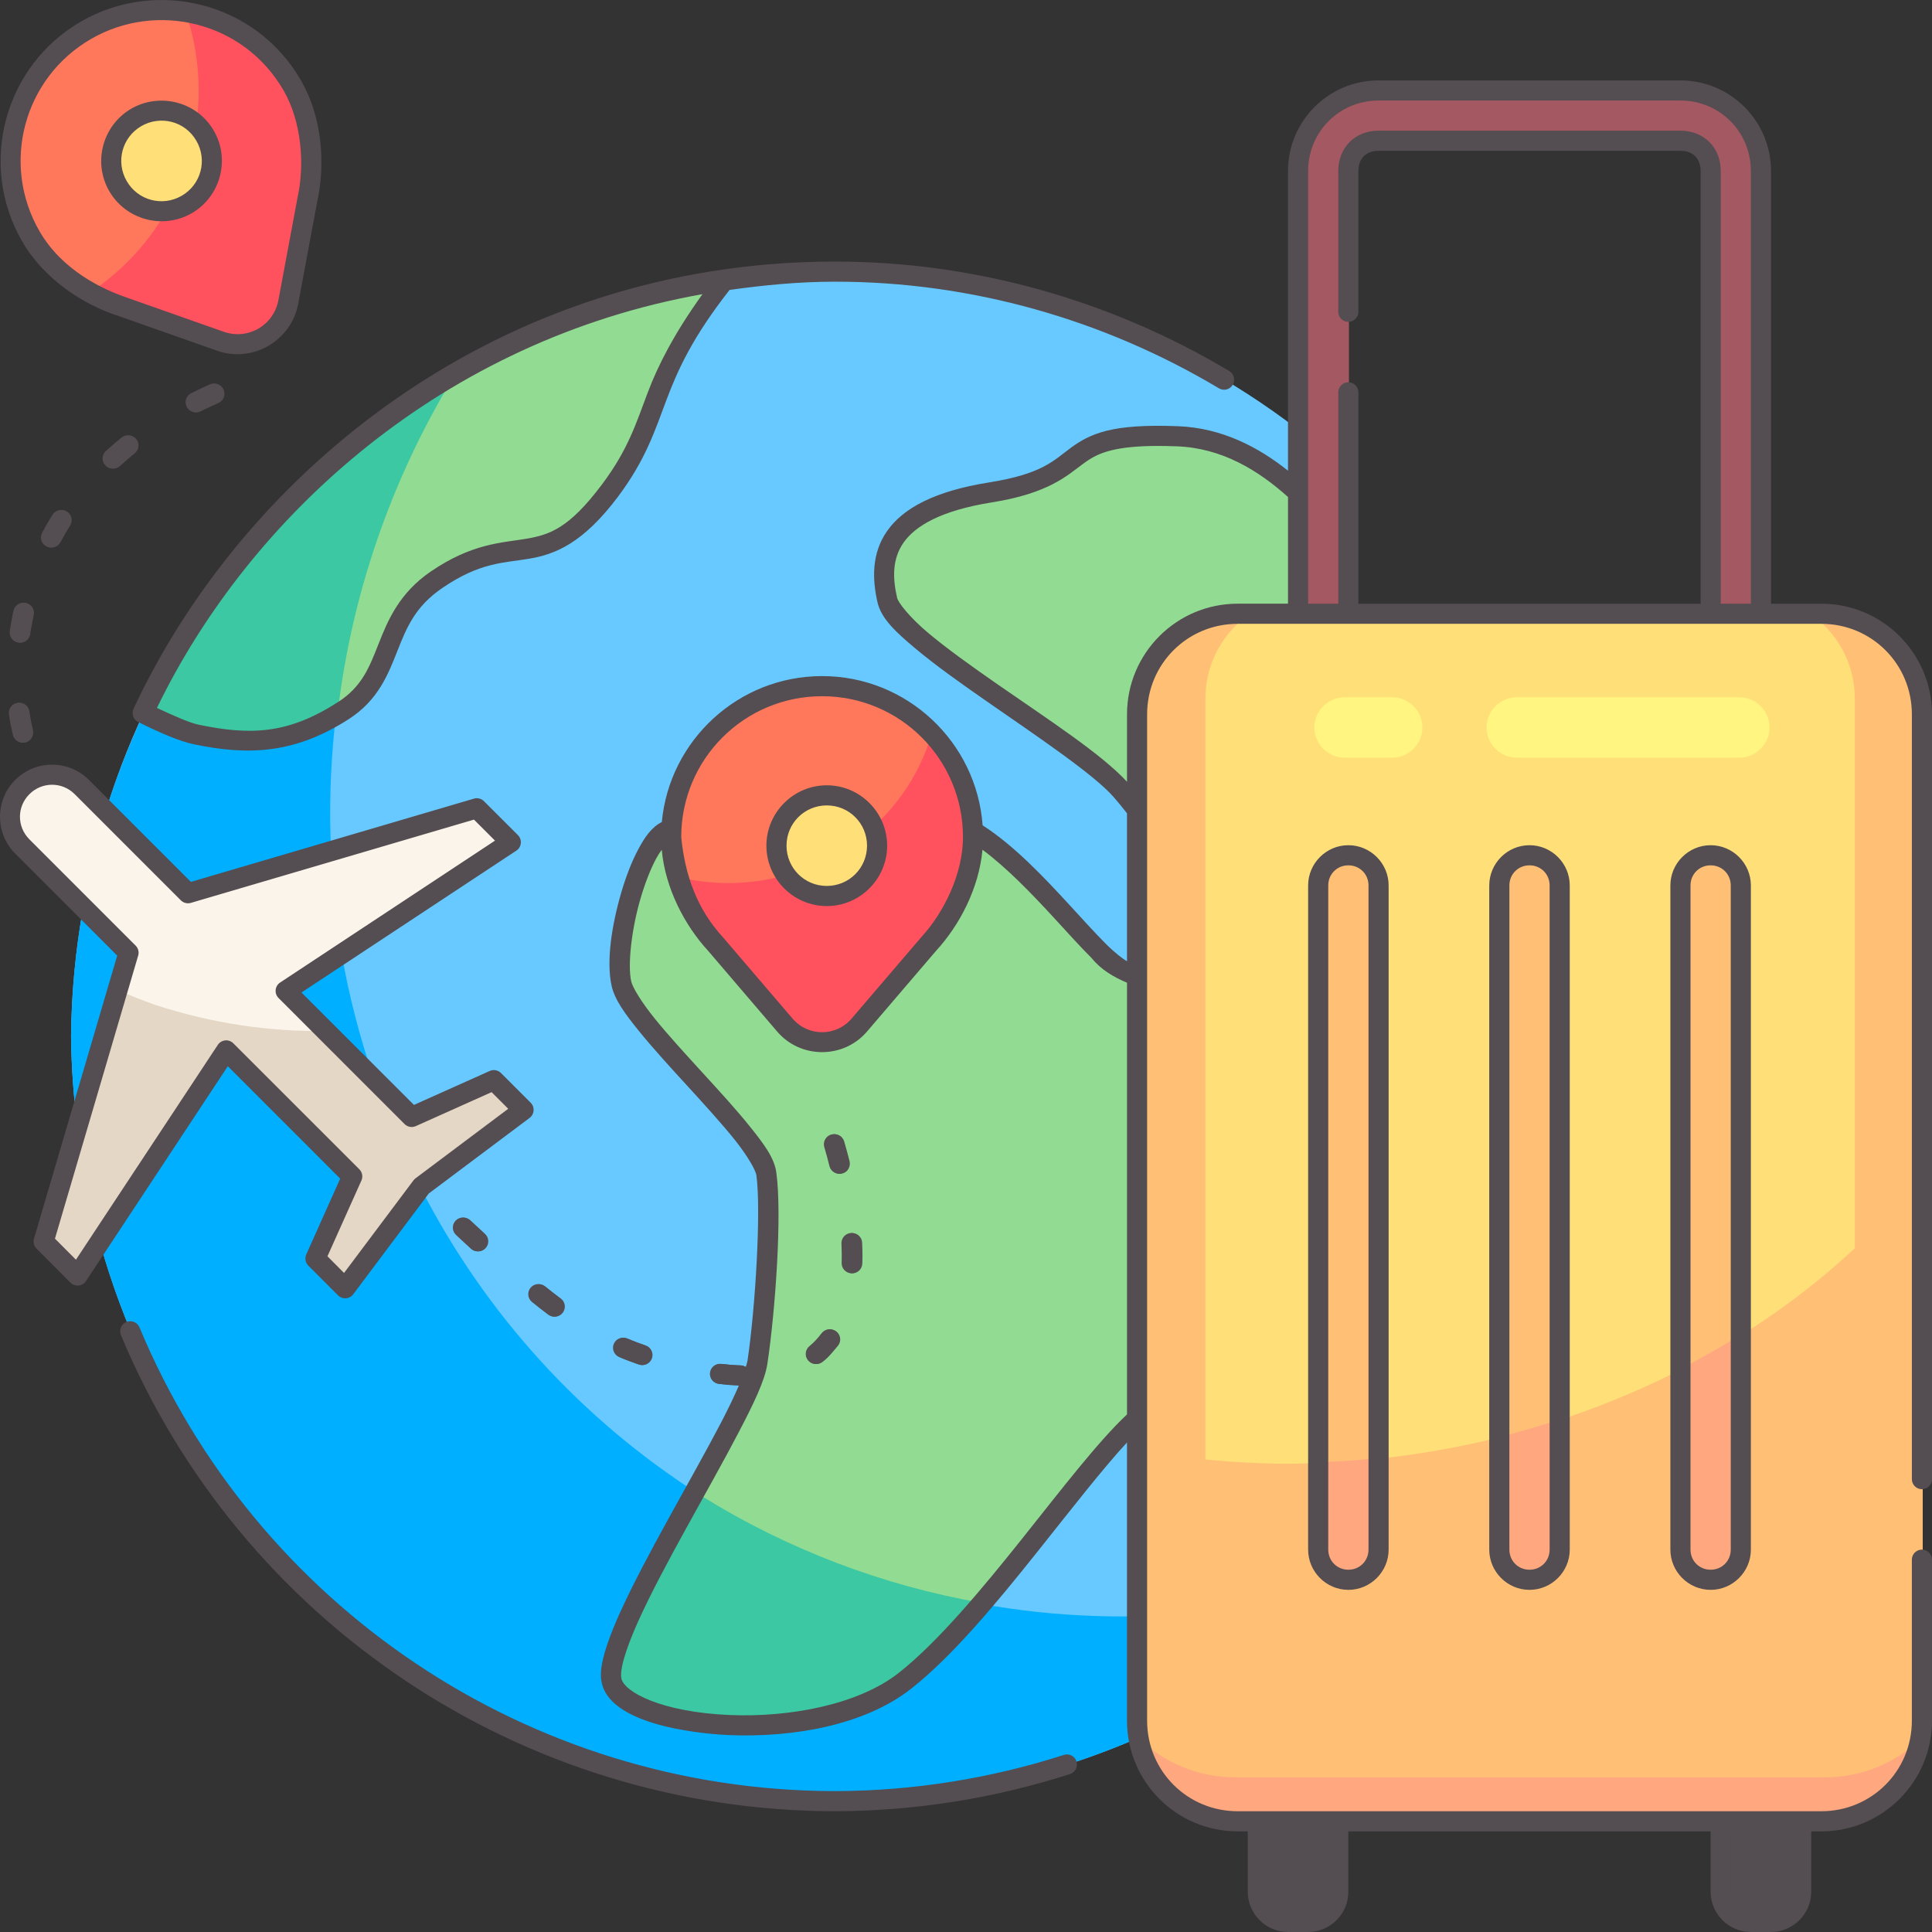 <svg id="Capa_1" enable-background="new 0 0 459 459" viewBox="0 0 459 459" xmlns="http://www.w3.org/2000/svg"><rect x="0" y="0" width="459" height="459" fill="#333333" stroke="none"/><path id="path1908" d="m19.79 215.472c-1.841 10.155-2.816 20.449-2.912 30.767.086 7.277.602 14.545 1.559 21.759l12.245-41.64z" fill="#67c9ff"/><path id="path6-7" d="m198.565 64.552c-79.388.081-149.959 52.183-173.402 128.032l19.647 19.646 68.616-20.182 8.08 8.071-53.493 35.314 29.94 29.94 19.508-8.74 7.071 7.062-24.227 18.159-18.164 24.227-7.057-7.071 8.74-19.508-29.94-29.935-30.131 45.632c21.874 78.183 93.626 132.661 174.812 132.728 24.805-.077 49.338-5.231 72.073-15.147-.215-1.296-.354-2.615-.354-3.978v-239.063c0-13.244 10.662-23.906 23.906-23.906h14.344v-43.677c-31.542-24.231-70.189-37.447-109.969-37.604z" fill="#67c9ff"/><path id="rect9-2" d="m294.19 145.833h138.656c13.244 0 23.906 10.662 23.906 23.906v239.062c0 13.244-10.662 23.906-23.906 23.906h-138.656c-13.244 0-23.906-10.662-23.906-23.906v-239.062c0-13.244 10.662-23.906 23.906-23.906z" fill="#ffe078"/><path id="path1883" d="m107.86 89.352c-39.546 22.787-69.089 59.665-82.701 103.232l19.651 19.651 33.842-9.955c-1.846-39.541 8.348-78.957 29.208-112.928zm-88.07 126.12c-1.841 10.155-2.816 20.449-2.912 30.772.081 7.277.602 14.545 1.559 21.759l12.245-41.64zm61.4 11.274-13.177 8.692 20.827 20.827c-3.323-9.605-5.881-19.478-7.65-29.519zm-27.305 22.821-30.136 45.637c21.879 78.183 93.631 132.661 174.817 132.728 24.805-.077 49.333-5.231 72.073-15.147-.215-1.296-.354-2.62-.354-3.978v-24.805c-36.725.708-72.689-9.218-103.619-28.592-28.305-17.925-51.303-43.146-66.684-73.12l-17.839 23.796-7.057-7.071 8.74-19.508z" fill="#00afff"/><path id="path15-3" d="m172.211 66.512c-60.368 8.888-112.369 47.612-138.178 102.902 5.106 2.529 9.653 4.466 12.728 5.106 12.852 2.692 22.754 2.175 34.965-5.675 12.704-8.171 8.171-21.554 22.113-31.078 18.867-12.89 25.102.296 41.238-21.219 12.809-17.084 8.009-26.12 27.134-50.036z" fill="#91dc92"/><path id="path1107-5" d="m158.747 197.298c-6.55 2.744-13.096 26.627-10.983 36.342 2.113 9.72 33.172 36.132 34.439 45.221 1.267 9.084-.21 32.116-2.109 44.796-1.903 12.675-37.193 64.026-34.654 75.649 2.534 11.623 48.812 16.481 69.73 0 19.049-15.008 41.917-50.437 55.113-62.41v-105.206c-.861-.196-1.769-.459-2.716-.794-6.627-2.328-21.597-24.633-36.299-33.459" fill="#91dc92"/><path id="path1106-1" d="m321.405 112.603c12.599 16.113 13.99 20.861 10.739 23.514-4.776 3.901-10.457-4.839-14.047-8.998v18.714h31.781c-8.258-12.494-17.414-23.132-28.473-33.23z" fill="none"/><path id="path16-7" d="m274.664 103.576c-23.978.186-15.639 9.668-39.211 13.431-25.145 4.016-26.837 15.424-24.513 25.57 2.324 10.141 45.006 33.172 55.572 45.216 1.372 1.563 2.62 3.113 3.772 4.638v-22.692c0-13.244 10.662-23.906 23.906-23.906h14.344v-28.807c-7.421-6.837-16.797-12.89-28.621-13.354-1.907-.077-3.652-.105-5.249-.096z" fill="#91dc92"/><path id="rect16-9" d="m12.517 184.064c-2.553 0-5.111.975-7.071 2.936-3.911 3.911-3.911 10.213 0 14.129l25.235 25.231-20.181 68.619 8.071 8.076 35.314-53.488 29.94 29.935-8.74 19.508 7.057 7.071 18.164-24.227 24.227-18.159-7.071-7.062-19.508 8.74-29.94-29.94 53.493-35.314-8.08-8.071-68.617 20.182-25.231-25.231c-1.96-1.96-4.508-2.935-7.062-2.935z" fill="#faf4ea"/><path id="path187-9" d="m37.557 2.395c-5.781.153-11.609 1.707-16.969 4.8-17.15 9.903-23.022 31.83-13.12 48.98 4.757 8.238 13.698 14.181 21.769 16.715l23.251 8.2c1.31.464 2.692.698 4.083.698 5.886 0 10.983-4.231 12.063-10.017l4.523-24.241c1.836-8.257 1.176-18.977-3.576-27.215-6.808-11.79-19.306-18.25-32.024-17.92z" fill="#ff785c"/><path id="path74" d="m44.078 2.83c2.07 6.015 3.127 12.331 3.132 18.695-.024 19.273-9.716 37.303-25.776 47.942 2.582 1.463 5.235 2.62 7.808 3.428l23.251 8.2c1.31.464 2.692.698 4.083.698 5.881 0 10.983-4.231 12.063-10.017l4.518-24.246c1.841-8.257 1.181-18.972-3.576-27.21-5.632-9.758-15.17-15.864-25.503-17.49z" fill="#ff515e"/><path d="m48.874 32.273c3.28 5.681 1.302 13.051-4.375 16.328-5.681 3.28-13.048 1.306-16.328-4.375-3.278-5.677-1.306-13.048 4.375-16.328 5.677-3.278 13.051-1.302 16.328 4.375z" fill="#ffe078"/><path id="path1887" d="m165.254 354.381c-10.079 18.164-21.286 38.193-19.814 44.929 2.534 11.618 48.807 16.481 69.73 0 5.862-4.619 12.077-11.255 18.274-18.465-23.729-4.136-46.383-12.766-66.78-25.436-.473-.339-.941-.683-1.41-1.028z" fill="#3bc8a2"/><path id="path21-5" d="m231.307 198.9c0-19.809-16.051-35.859-35.859-35.859-19.804 0-35.859 16.051-35.859 35.859 0 9.51 4.781 19.125 10.504 25.355l16.505 19.283c2.214 2.587 5.451 4.074 8.85 4.074 3.404 0 6.641-1.487 8.855-4.074l16.505-19.283c5.718-6.23 10.499-15.845 10.499-25.355z" fill="#ff785c"/><path id="path118" d="m221.396 174.162c-6.015 20.985-25.948 35.63-48.52 35.654-3.983-.038-7.951-.531-11.814-1.468 1.846 6.115 5.221 11.757 9.032 15.902l16.5 19.288c2.214 2.587 5.451 4.078 8.855 4.078 3.409 0 6.646-1.492 8.86-4.078l16.5-19.288c5.723-6.23 10.5-15.84 10.5-25.35-.002-9.596-3.774-18.303-9.913-24.738z" fill="#ff515e"/><path id="ellipse21-1" d="m208.515 200.927c0 6.56-5.393 11.953-11.953 11.953-6.555 0-11.953-5.393-11.953-11.953 0-6.555 5.398-11.953 11.953-11.953 6.56 0 11.953 5.398 11.953 11.953z" fill="#ffe078"/><g fill="#544d51"><path id="path23-6" d="m195.969 272.531c.354 1.176.416 1.387 1.214 4.466.191.947 1.296 2.19 2.893 1.803 1.573-.378 2.032-1.96 1.75-2.955-.373-1.563-.837-3.108-1.262-4.657-.373-1.267-1.697-1.994-2.964-1.626-1.272.363-2.004 1.697-1.631 2.969zm-87.612 17.509c-.894.971-.837 2.477.129 3.371l3.5 3.261c.971.899 2.486.837 3.38-.134.904-.966.846-2.477-.12-3.38l-3.509-3.246c-.965-.895-2.485-.838-3.38.128zm93.99 2.912c-1.32.053-2.352 1.167-2.3 2.486.105 1.535.048 3.07.048 4.604-.043 1.315.99 2.419 2.309 2.467 1.315.038 2.419-.99 2.462-2.309.029-.832.076-2.166-.038-4.949-.047-1.319-1.161-2.352-2.481-2.299zm-72.813 12.675c-1.023-.832-2.529-.679-3.361.344-.827 1.028-.669 2.534.354 3.361.559.478 2.429 1.932 3.83 2.998 1.057.798 2.558.588 3.352-.464.798-1.057.593-2.558-.464-3.356-1.263-.927-2.478-1.917-3.711-2.883zm65.751 11.188c-.12.182-1.301 1.745-2.835 3.007-1.028.827-1.186 2.333-.359 3.361.832 1.023 2.338 1.186 3.361.354 1.463-1.085 2.544-2.563 3.72-3.93.765-1.076.521-2.568-.55-3.337-1.07-.77-2.567-.526-3.337.545zm-46.167 1.205c-1.214-.526-2.625.033-3.146 1.248-.521 1.214.038 2.62 1.253 3.141 1.506.669 3.074 1.2 4.619 1.774 1.248.435 2.615-.23 3.046-1.477.435-1.243-.22-2.606-1.468-3.046-1.388-.483-2.588-.913-4.304-1.64zm22.328 6.02c-1.315-.139-2.491.808-2.634 2.123-.139 1.31.803 2.486 2.113 2.634 2.109.239 2.764.282 4.929.373 1.315.053 2.429-.971 2.481-2.29.053-1.315-.971-2.429-2.285-2.481-1.544.004-3.069-.23-4.604-.359z"/><path id="path33-8" d="m49.964 91.355c-1.497.641-2.945 1.377-4.408 2.085-1.181.588-1.664 2.022-1.076 3.203s2.022 1.659 3.203 1.076c1.391-.717 2.821-1.344 4.241-1.999 1.205-.545 1.74-1.965 1.195-3.17-.54-1.195-1.955-1.735-3.155-1.195zm-24.671 15.831c-.975.889-1.047 2.395-.163 3.371.889.971 2.395 1.042 3.371.158 1.75-1.568 2.367-2.089 3.524-3.027 1.023-.827 1.186-2.333.354-3.361-.832-1.023-2.343-1.195-3.361-.354-1.521 1.257-1.918 1.525-3.725 3.213zm-12.666 15.099c-.794 1.296-1.563 2.572-2.472 4.279-.631 1.162-.201 2.611.961 3.242 1.162.626 2.615.191 3.242-.971 1.128-2.065 1.554-2.773 2.314-3.988.703-1.119.368-2.596-.746-3.299-1.114-.707-2.591-.377-3.299.737zm-9.28 22.826c-.325 1.511-.703 3.395-.889 4.853-.182 1.305.722 2.51 2.027 2.701 1.305.182 2.51-.722 2.697-2.027.201-1.53.55-3.036.841-4.547.273-1.291-.555-2.558-1.85-2.83-1.291-.273-2.558.554-2.826 1.85zm-1.076 24.585c.139 1.291.798 4.509.937 4.949.325 1.286 1.63 2.061 2.912 1.731 1.277-.33 1.96-1.616 1.716-2.917-.263-1.401-.402-1.387-.842-4.432-.182-1.31-1.391-2.223-2.697-2.037-1.309.186-2.212 1.401-2.026 2.706z"/><path id="rect34-9" d="m298.972 432.708v16.734c0 3.973 3.199 7.172 7.172 7.172h4.781c3.973 0 7.172-3.199 7.172-7.172v-16.734z"/><path id="rect36-0" d="m408.94 432.708v16.734c0 3.973 3.199 7.172 7.172 7.172h4.781c3.973 0 7.172-3.199 7.172-7.172v-16.734z"/></g><path id="rect1901" d="m456.753 279.282c-34.449 42.749-91.121 68.358-151.542 68.477-11.738-.12-23.433-1.2-34.927-3.227v64.274c0 13.244 10.662 23.906 23.906 23.906h138.656c13.244 0 23.906-10.662 23.906-23.906v-129.524z" fill="#ffc076"/><path id="rect38-2" d="m320.487 203.213c-3.973 0-7.172 3.199-7.172 7.172v157.781c0 3.973 3.199 7.172 7.172 7.172s7.172-3.199 7.172-7.172v-157.781c0-3.974-3.199-7.172-7.172-7.172zm43.031 0c-3.973 0-7.172 3.199-7.172 7.172v157.781c0 3.973 3.199 7.172 7.172 7.172s7.172-3.199 7.172-7.172v-157.781c0-3.974-3.198-7.172-7.172-7.172zm43.032 0c-3.973 0-7.172 3.199-7.172 7.172v157.781c0 3.973 3.199 7.172 7.172 7.172s7.172-3.199 7.172-7.172v-157.781c0-3.974-3.199-7.172-7.172-7.172z" fill="#ffc076"/><path id="rect37-8-0-7" d="m320.478 145.828v-105.178c0-4.27 2.912-7.181 7.181-7.181h71.719c4.27 0 7.181 2.912 7.181 7.181v105.178l11.944.01v-105.188c0-10.595-8.53-19.125-19.125-19.125h-71.719c-10.595 0-19.125 8.53-19.125 19.125v105.187z" fill="#a45861"/><path id="path1890" d="m107.86 89.352c-32.144 18.575-57.834 46.565-73.593 80.177 5.006 2.472 9.467 4.365 12.493 4.996 12.293 2.572 21.903 2.19 33.402-4.724 3.3-28.429 12.762-55.902 27.698-80.449z" fill="#3bc8a2"/><path id="path1894" d="m430.126 145.838c6.373 4.447 10.547 11.814 10.547 20.21v246.445c0 8.401-4.174 15.773-10.552 20.22h2.725c13.244 0 23.906-10.662 23.906-23.906v-239.063c0-13.244-10.662-23.906-23.906-23.906z" fill="#ffc076"/><path id="rect1894" d="m294.19 145.838c-13.244 0-23.906 10.662-23.906 23.906v239.063c0 13.244 10.662 23.906 23.906 23.906h2.725c-6.378-4.447-10.543-11.819-10.543-20.22v-246.445c0-8.396 4.16-15.764 10.533-20.21z" fill="#ffc076"/><path id="path1901" d="m413.722 316.982c-4.633 2.912-9.419 5.632-14.344 8.162v43.022c0 3.973 3.199 7.172 7.172 7.172s7.172-3.199 7.172-7.172zm-43.032 20.182c-4.714 1.573-9.5 2.984-14.344 4.217v26.785c0 3.973 3.199 7.172 7.172 7.172s7.172-3.199 7.172-7.172zm-43.031 9.223c-4.767.502-9.548.841-14.344 1.018v20.76c0 3.973 3.199 7.172 7.172 7.172s7.172-3.199 7.172-7.172z" fill="#ffa87f"/><path id="path1903" d="m270.686 413.09c2.013 11.183 11.728 19.622 23.505 19.622h138.656c11.776 0 21.492-8.439 23.505-19.622-5.9 5.661-13.899 9.156-22.759 9.156h-140.149c-8.859 0-16.858-3.495-22.758-9.156z" fill="#ffa87f"/><path id="path1904" d="m319.431 165.661c-3.935 0-7.172 3.242-7.172 7.172 0 3.935 3.237 7.172 7.172 7.172h11.327c3.935 0 7.172-3.237 7.172-7.172 0-3.93-3.237-7.172-7.172-7.172zm40.913 0c-3.935 0-7.172 3.242-7.172 7.172 0 3.935 3.237 7.172 7.172 7.172h52.89c3.935 0 7.172-3.237 7.172-7.172 0-3.93-3.237-7.172-7.172-7.172z" fill="#fff580"/><path id="path119" d="m28.066 235.242-17.566 59.737 8.066 8.08 35.319-53.493 29.94 29.94-8.74 19.508 7.057 7.071 18.164-24.227 24.222-18.164-7.067-7.057-19.508 8.74-20.449-20.449c-13.631.249-27.511-1.874-40.813-6.249-2.916-1.041-5.795-2.189-8.625-3.437z" fill="#e5d7c6"/><path id="path443-3" d="m19.259 5.102c-18.274 10.552-24.547 33.975-14 52.244 5.154 8.931 14.511 15.094 23.122 17.801 7.382 2.615 15.525 5.475 23.175 8.171v.01c8.444 2.974 17.638-2.343 19.288-11.14l4.509-24.207c1.951-8.798 1.301-19.971-3.849-28.888-10.84-18.777-34.488-24.242-52.245-13.991zm48.109 16.38c4.356 7.545 5.035 17.786 3.313 25.498-1.516 8.109-3.027 16.218-4.537 24.327-1.124 6.005-7.239 9.539-13 7.511l-23.251-8.2c-5.441-1.879-15.128-6.364-20.497-15.663-9.257-16.036-3.783-36.456 12.253-45.713 15.487-8.946 36.204-4.241 45.719 12.24zm260.148-2.381c-11.877 0-21.516 9.639-21.516 21.52v71.207c-7.014-5.584-15.635-10.16-26.139-10.571-7.784-.301-12.967.11-16.854 1.057s-6.46 2.496-8.582 4.064c-4.246 3.127-6.799 6.216-19.488 8.243-12.914 2.065-20.325 6.101-24.131 11.47-3.801 5.369-3.567 11.614-2.333 16.997.894 3.897 4.351 7.071 8.965 10.944 4.609 3.873 10.538 8.109 16.696 12.383 12.316 8.554 25.714 17.547 30.442 22.936 1.147 1.31 2.19 2.596 3.175 3.878v35.142c-1.004-.555-2.888-2.008-5.035-4.145-2.486-2.481-5.441-5.757-8.654-9.257-6.13-6.665-13.201-14.148-20.612-18.891-1.439-19.794-17.982-35.453-38.135-35.453-19.89 0-36.275 15.252-38.083 34.678-2.386 1.186-3.988 3.495-5.508 6.311-1.621 2.993-3.027 6.665-4.16 10.552-2.262 7.779-3.529 16.208-2.276 21.965.736 3.399 3.27 6.818 6.574 10.892 3.299 4.074 7.44 8.587 11.532 13.062 4.093 4.48 8.133 8.912 11.179 12.723 3.046 3.806 4.972 7.263 5.126 8.367 1.157 8.286-.244 31.671-2.109 44.107-.057.378-.258.975-.421 1.525-.363-.249-.789-.416-1.262-.43-2.061-.072-2.534-.12-4.595-.349-1.315-.148-2.501.803-2.639 2.123-.143 1.305.798 2.486 2.109 2.63 1.769.206 2.682.287 4.772.368-1.095 2.544-2.568 5.604-4.294 8.917-3.509 6.722-8.013 14.683-12.393 22.639-4.38 7.951-8.635 15.893-11.676 22.663-4.939 11.016-4.628 14.597-4.227 16.438 2.357 10.815 26.345 12.25 30.208 12.412 14.898.626 32.116-2.204 43.337-11.049 9.878-7.779 20.368-20.473 30.136-32.732 7.86-9.859 15.257-19.412 21.104-25.737v66.091c0 14.53 11.771 26.302 26.297 26.302h2.391v14.344c0 5.255 4.308 9.562 9.562 9.562h4.781c5.259 0 9.562-4.308 9.562-9.562v-14.344h86.062v14.344c0 5.255 4.308 9.562 9.562 9.562h4.781c5.259 0 9.562-4.308 9.562-9.562v-14.344h2.391c14.525 0 26.297-11.771 26.297-26.302v-38.25c0-1.32-1.071-2.391-2.391-2.391s-2.391 1.071-2.391 2.391v38.25c0 11.963-9.553 21.52-21.516 21.52h-138.652c-11.958 0-21.516-9.558-21.516-21.52v-239.066c0-11.963 9.558-21.52 21.516-21.52h138.656c11.963 0 21.516 9.558 21.516 21.52v181.687c0 1.324 1.071 2.391 2.391 2.391s2.391-1.066 2.391-2.391v-181.687c0-14.53-11.771-26.302-26.297-26.302h-11.954v-102.802c0-11.881-9.634-21.52-21.516-21.52zm0 4.781h71.719c9.314 0 16.734 7.425 16.734 16.739v102.802h-7.162v-102.802c0-5.57-4.002-9.572-9.572-9.572h-71.719c-5.57 0-9.572 3.997-9.572 9.572v33.459c0 1.32 1.071 2.391 2.391 2.391s2.391-1.071 2.391-2.391v-33.459c0-2.964 1.831-4.791 4.791-4.791h71.719c2.964 0 4.791 1.831 4.791 4.791v102.802h-81.3v-50.217c0-1.32-1.071-2.391-2.391-2.391s-2.391 1.071-2.391 2.391v50.217h-7.162v-102.802c-.002-9.313 7.424-16.739 16.733-16.739zm-296.304 1.927c-6.837 3.945-9.209 12.756-5.259 19.594 3.945 6.837 12.766 9.194 19.603 5.25 6.832-3.949 9.194-12.761 5.245-19.594-4.079-7.067-13.02-9.046-19.589-5.25zm15.443 7.641c2.654 4.595 1.104 10.409-3.49 13.062-4.6 2.658-10.414 1.1-13.067-3.5s-1.095-10.414 3.505-13.067c4.422-2.553 10.308-1.248 13.052 3.505zm151.767 28.687c-80.148 0-140.521 50.174-166.698 106.249-.545 1.176-.053 2.572 1.109 3.151 5.183 2.563 9.749 4.561 13.301 5.302 13.148 2.754 24.083 2.137 36.744-6.005 6.962-4.475 9.333-10.629 11.523-16.165 2.19-5.537 4.208-10.552 10.648-14.951 9.017-6.163 14.468-5.934 20.693-6.985 6.225-1.052 12.809-3.701 21.104-14.765 6.612-8.821 8.764-15.749 11.523-23.05 2.682-7.086 6.173-14.841 14.961-26.039 8.147-1.138 16.452-1.96 25.092-1.96 32.23 0 63.701 8.931 91.174 25.336 1.133.679 2.601.306 3.275-.832.679-1.128.311-2.596-.822-3.275-28.196-16.84-60.517-26.011-93.627-26.011zm-31.528 7.75c-6.765 9.405-10.61 17.021-12.995 23.337-2.826 7.468-4.681 13.598-10.882 21.865-7.836 10.452-12.436 11.972-18.078 12.924-5.642.956-12.742 1.033-22.591 7.76-7.497 5.126-10.184 11.561-12.388 17.141-2.209 5.575-3.921 10.203-9.668 13.894-11.752 7.559-20.631 7.98-33.177 5.35-2.099-.435-5.962-2.161-9.835-3.968 22.309-45.996 68.3-87.42 129.614-98.303zm-117.073 21.454c-.65.287-2.4 1.071-4.408 2.075-1.186.588-1.669 2.027-1.071 3.213.588 1.176 2.018 1.659 3.199 1.071 1.018-.516 1.884-.942 4.251-2.008 1.2-.54 1.736-1.956 1.195-3.156-.518-1.147-1.904-1.764-3.166-1.195zm-20.947 12.618c-1.253.999-2.505 2.085-3.725 3.203-.98.889-1.052 2.405-.158 3.38.885.975 2.395 1.042 3.371.158 1.028-.937 1.482-1.348 3.519-3.031 1.028-.832 1.186-2.338.354-3.366-.865-1.066-2.395-1.133-3.361-.344zm245.656 1.989c1.559-.01 3.266.019 5.145.091 10.677.421 19.268 5.709 26.326 12.039v25.345h-11.953c-14.525 0-26.297 11.771-26.297 26.302v16.012c-6.024-6.584-18.919-14.937-30.892-23.251-6.125-4.255-11.963-8.439-16.342-12.116-4.375-3.672-7.115-7.172-7.387-8.348-1.09-4.757-1.167-9.29 1.578-13.168 2.749-3.878 8.754-7.554 20.985-9.505 13.416-2.142 17.772-6.321 21.573-9.118 1.898-1.396 3.634-2.477 6.871-3.266 2.432-.592 5.722-.984 10.393-1.017zm-262.041 16.323c-.961 1.563-1.554 2.544-2.477 4.27-.631 1.162-.201 2.615.961 3.242 1.162.631 2.611.201 3.242-.961.698-1.372 1.53-2.673 2.314-3.997.708-1.114.378-2.591-.736-3.294-1.095-.699-2.582-.412-3.304.74zm-6.943 20.918c-1.109-.005-2.104.765-2.343 1.898-.382 1.602-.612 3.237-.889 4.858-.186 1.31.722 2.52 2.027 2.706 1.31.191 2.524-.722 2.711-2.032.186-1.535.54-3.036.827-4.552.273-1.291-.555-2.558-1.846-2.826-.163-.033-.33-.048-.488-.048v-.004zm223.237 55.692c0 8.707-4.537 17.92-9.883 23.739-5.518 6.45-11.035 12.9-16.557 19.35-3.725 4.356-10.347 4.356-14.071 0l-16.5-19.283c-6.216-6.737-9.051-14.86-9.926-23.806 0-18.513 14.956-33.474 33.469-33.474s33.468 14.961 33.468 33.474zm-224.628-31.905c-1.3.191-2.209 1.396-2.027 2.701.177 1.664.602 3.28.928 4.915.177.88 1.281 2.19 2.921 1.764 1.281-.325 2.051-1.63 1.721-2.912-.392-1.458-.569-2.955-.832-4.437-.215-1.506-1.635-2.184-2.711-2.031zm-.54 18.317c-4.82 4.819-4.82 12.689 0 17.509l24.231 24.227-19.775 67.257c-.249.837-.019 1.745.598 2.362l8.066 8.08c1.071 1.071 2.854.889 3.691-.373l33.698-51.04 26.698 26.703-8.056 18.006c-.406.899-.21 1.96.483 2.658l7.062 7.071c1.028 1.028 2.73.913 3.605-.253l17.958-23.954 23.954-17.958c1.162-.875 1.281-2.577.249-3.605l-7.067-7.062c-.703-.693-1.759-.889-2.663-.483l-18.001 8.066-26.718-26.708 51.049-33.703c1.257-.837 1.439-2.611.378-3.682l-8.08-8.071c-.617-.617-1.525-.851-2.362-.602l-67.253 19.78-24.236-24.227c-4.844-4.847-12.685-4.823-17.509.002zm14.128 3.38 25.231 25.235c.622.612 1.525.842 2.367.598l67.263-19.785 4.996 4.996-51.045 33.708c-1.262.832-1.444 2.62-.373 3.686l29.94 29.945c.703.698 1.764.889 2.668.483l18.006-8.071 3.949 3.954-22.008 16.51c-.186.134-.349.296-.488.478l-16.51 22.018-3.94-3.959 8.066-18.006c.406-.904.21-1.97-.492-2.668l-29.94-29.931c-1.071-1.066-2.845-.885-3.682.373l-33.708 51.045-4.987-5.006 19.775-67.258c.249-.841.014-1.745-.607-2.362l-25.229-25.235c-3.007-3.007-3.007-7.746 0-10.748 2.955-2.955 7.75-3.003 10.748 0zm178.68-2.104c-7.894 0-14.344 6.45-14.344 14.344s6.45 14.349 14.344 14.349 14.344-6.455 14.344-14.349-6.45-14.344-14.344-14.344zm0 4.781c5.312 0 9.562 4.255 9.562 9.562 0 5.312-4.251 9.567-9.562 9.567-5.307 0-9.562-4.255-9.562-9.567 0-5.306 4.255-9.562 9.562-9.562zm123.921 9.453c-5.255 0-9.562 4.308-9.562 9.562v157.786c0 5.255 4.308 9.562 9.562 9.562 5.259 0 9.562-4.308 9.562-9.562v-157.786c0-5.254-4.303-9.562-9.562-9.562zm43.031 0c-5.255 0-9.562 4.308-9.562 9.562v157.786c0 5.255 4.308 9.562 9.562 9.562 5.259 0 9.562-4.308 9.562-9.562v-157.786c.001-5.254-4.303-9.562-9.562-9.562zm43.031 0c-5.255 0-9.562 4.308-9.562 9.562v157.786c0 5.255 4.308 9.562 9.562 9.562 5.259 0 9.562-4.308 9.562-9.562v-157.786c.001-5.254-4.302-9.562-9.562-9.562zm-249.194 1.076c.851 9.228 5.475 17.973 10.983 23.973l16.443 19.225c5.58 6.517 15.764 6.517 21.339 0l16.447-19.225c5.508-6 10.141-14.745 10.992-23.973 5.828 4.322 11.814 10.557 17.126 16.333 3.189 3.471 6.153 6.765 8.793 9.395 2.3 2.826 5.192 4.485 8.415 5.867v102.558c-6.861 6.445-15.41 17.6-24.839 29.429-9.73 12.207-20.191 24.733-29.362 31.958-9.696 7.64-26.077 10.624-40.182 10.031-16.223-.679-25.039-5.46-25.737-8.668-.617-2.83 2.443-10.151 3.921-13.445 2.926-6.522 7.143-14.401 11.508-22.324 4.36-7.918 8.869-15.893 12.436-22.73s6.216-12.278 6.818-16.285c1.936-12.919 3.5-35.587 2.118-45.474-.478-3.438-2.921-6.699-6.125-10.7-3.199-4.007-7.287-8.477-11.384-12.952-4.093-4.48-8.19-8.955-11.346-12.852s-5.302-7.43-5.623-8.893c-.861-3.959.086-12.331 2.204-19.608 1.061-3.643 2.391-7.062 3.772-9.62.427-.782.858-1.432 1.283-2.02zm163.132 3.705c2.692 0 4.781 2.094 4.781 4.781v157.786c0 2.687-2.089 4.781-4.781 4.781-2.687 0-4.781-2.094-4.781-4.781v-157.786c-.001-2.687 2.094-4.781 4.781-4.781zm43.031 0c2.692 0 4.781 2.094 4.781 4.781v157.786c0 2.687-2.089 4.781-4.781 4.781-2.687 0-4.781-2.094-4.781-4.781v-157.786c0-2.687 2.094-4.781 4.781-4.781zm43.031 0c2.692 0 4.781 2.094 4.781 4.781v157.786c0 2.687-2.089 4.781-4.781 4.781-2.687 0-4.781-2.094-4.781-4.781v-157.786c0-2.687 2.094-4.781 4.781-4.781zm-208.945 63.964c-1.267.368-1.999 1.693-1.635 2.96.469 1.568.827 2.917 1.224 4.513.311 1.286 1.602 2.075 2.888 1.764s2.08-1.606 1.764-2.897c-.172-.512-.32-1.449-1.281-4.714-.378-1.292-1.693-1.99-2.96-1.626zm-89.237 20.473c-.899.966-.846 2.482.12 3.38l3.505 3.246c.966.904 2.481.846 3.38-.12s.846-2.481-.124-3.38l-3.509-3.251c-.977-.903-2.488-.822-3.372.125zm93.98 2.921c-1.315.053-2.343 1.157-2.295 2.477.057 1.473.1 3.117.048 4.604-.048 1.32.985 2.429 2.305 2.472 1.315.043 2.419-.99 2.467-2.305.048-1.43.057-2.482-.038-4.958-.058-1.319-1.168-2.342-2.487-2.29zm-76.17 13.02c-.832 1.028-.674 2.529.354 3.361 1.243 1.033 2.548 2.003 3.83 2.998 1.052.798 2.553.593 3.352-.464.798-1.057.588-2.558-.469-3.356-1.262-.928-2.477-1.917-3.705-2.883-1.01-.823-2.521-.694-3.362.344zm-96.027 8.114c-1.214.512-1.783 1.908-1.281 3.122 28.276 67.769 94.827 113.048 169.696 113.115h.01c18.972-.062 37.786-3.05 55.778-8.836 1.257-.406 1.946-1.755 1.54-3.007-.402-1.257-1.75-1.946-3.003-1.54-17.523 5.632-35.845 8.544-54.325 8.601-72.943-.062-137.743-44.164-165.288-110.174-.54-1.286-1.979-1.76-3.127-1.281zm165.14 2.73c-.966 1.234-1.611 1.984-2.84 3.007-1.028.827-1.186 2.333-.354 3.361.827 1.028 2.333 1.186 3.361.354 1.707-1.387 2.797-2.744 3.715-3.93.77-1.076.521-2.568-.55-3.337-1.023-.737-2.529-.569-3.332.545zm-49.319 2.452c-.521 1.214.043 2.615 1.253 3.141 1.506.674 3.074 1.195 4.623 1.764 1.243.435 2.606-.22 3.041-1.468.435-1.243-.22-2.606-1.463-3.041-1.147-.402-2.548-.904-4.308-1.645-1.123-.486-2.586-.051-3.146 1.249zm155.391 115.836h14.344v14.344c0 2.692-2.089 4.781-4.781 4.781h-4.782c-2.687 0-4.781-2.089-4.781-4.781zm109.969 0h14.344v14.344c0 2.692-2.089 4.781-4.781 4.781h-4.781c-2.687 0-4.781-2.089-4.781-4.781v-14.344z" fill="#544d51"/><g/><g/><g/><g/><g/><g/><g/><g/><g/><g/><g/><g/><g/><g/><g/></svg>